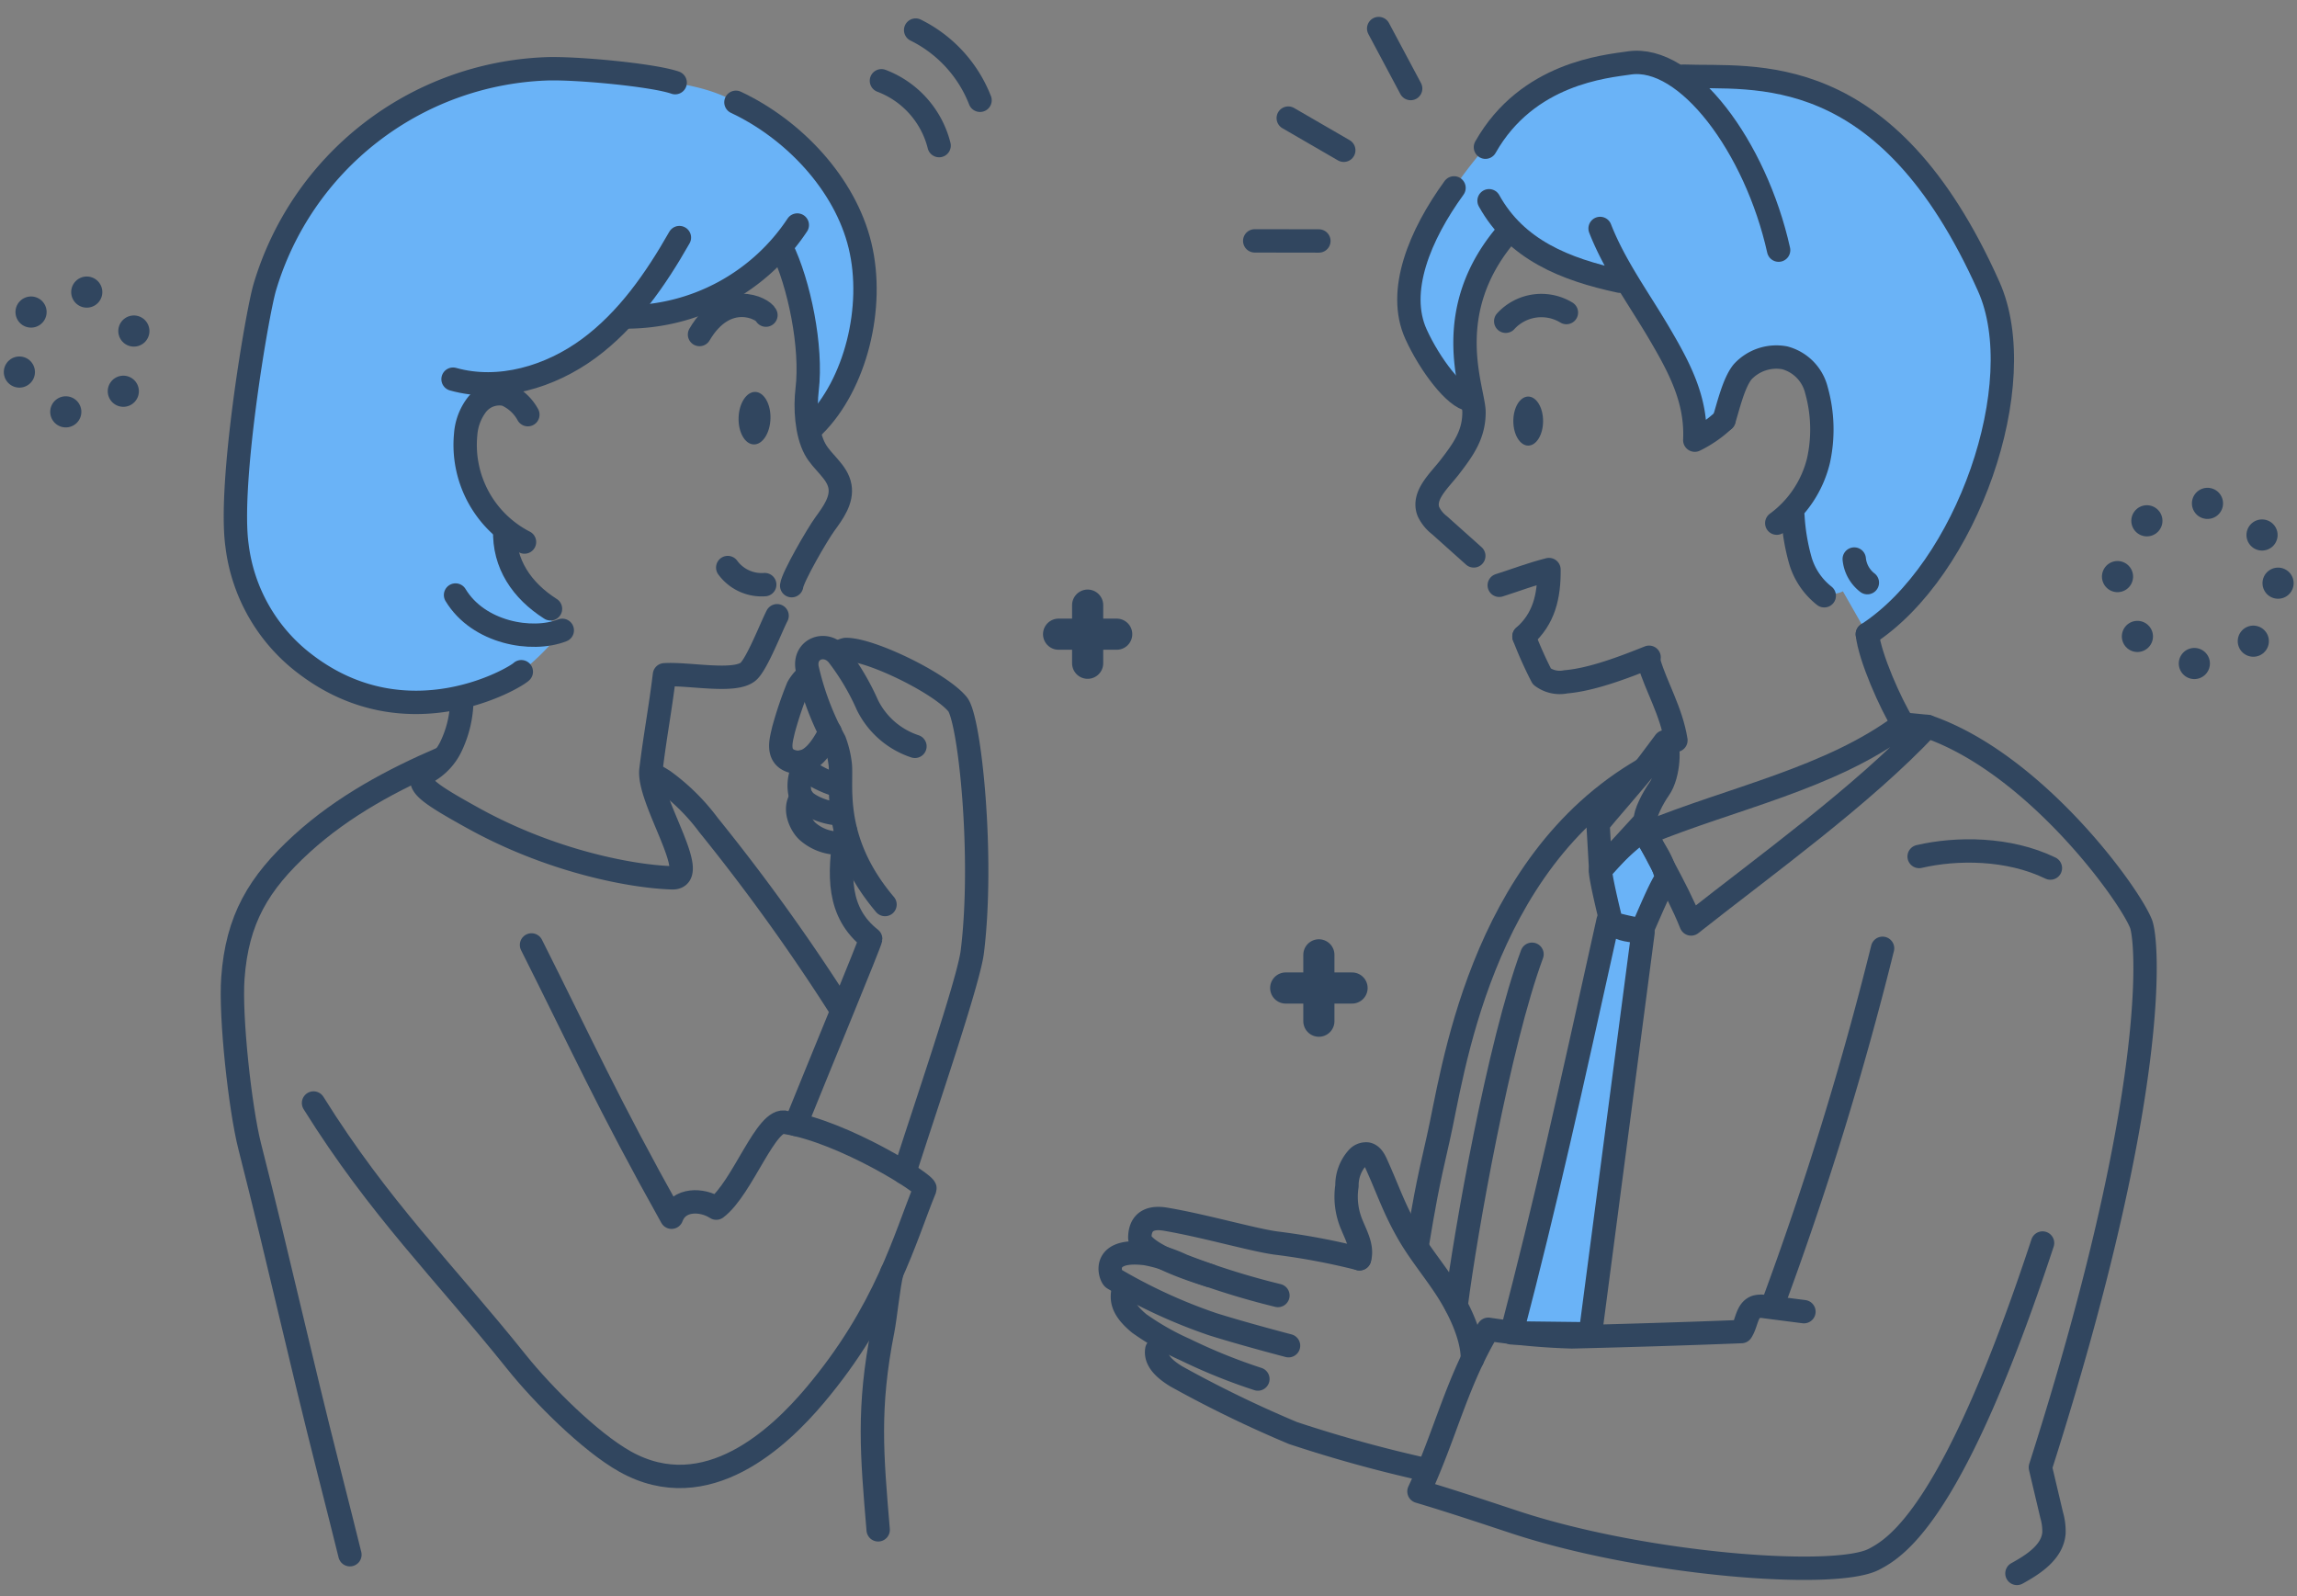 <svg xmlns="http://www.w3.org/2000/svg" width="295" height="205"><rect width="100%" height="100%" fill="#808080" stroke="none"/><defs><clipPath id="a"><path data-name="長方形 276" transform="translate(0 9)" fill="none" d="M0 0h295v205H0z"/></clipPath></defs><g data-name="グループ 657"><g data-name="グループ 656" transform="translate(0 -9)" clip-path="url(#a)"><path data-name="パス 487" d="M239.821 90.445c12.824-8.3 21.133-32.223 15.6-44.636-13.19-29.571-30.8-26.669-39.783-27.029a9.145 9.145 0 00-6.4-1.694c-2.966.5-13.058 1.275-18.463 10.817a57.877 57.877 0 00-4.033 5.227c-4.064 6.252-7.4 13.264-4.879 18.795 1.782 3.918 5.045 8.194 6.926 8.4-.631-6.9-.65-9.052.319-13.594s5.042-8.089 5.042-8.089c3.583 3.568 10.085 5.741 15.455 6.9l3.495 6.268c2.617 4.446 4.812 8.569 4.565 13.723a15.026 15.026 0 003.752-2.6c.526-2.944 2.376-7.037 4.7-7.714s5.449.023 6.524 2.331 1.96 7 1.05 9.955-1.99 5.708-3.158 6.5c-.1 2.975-.49 5.529 1.565 8.979s4.581 1.952 4.581 1.952z" fill="#6ab3f7"/><path data-name="パス 488" d="M196.754 131.549c-4.24 11.448-8.543 35.695-9.74 45.093" fill="none" stroke="#31465f" stroke-linecap="round" stroke-linejoin="round" stroke-width="3"/><path data-name="パス 489" d="M193.832 38.62c-9.116 10.3-4.532 20.409-4.528 23.325 0 2.862-1.352 4.747-3.095 7.017-1.36 1.772-3.553 3.639-2.763 5.728a4.811 4.811 0 001.429 1.763l4.4 3.936" fill="none" stroke="#31465f" stroke-linecap="round" stroke-linejoin="round" stroke-width="3"/><path data-name="パス 490" d="M193.378 50.255a6.2 6.2 0 017.793-1.116" fill="none" stroke="#31465f" stroke-linecap="round" stroke-linejoin="round" stroke-width="3"/><path data-name="パス 491" d="M192.545 84.166c2.334-.74 4.014-1.413 6.388-2.021.033 3.425-.635 6.336-3.212 8.593" fill="none" stroke="#31465f" stroke-linecap="round" stroke-linejoin="round" stroke-width="3"/><path data-name="パス 492" d="M195.721 90.737a51.665 51.665 0 002.3 5.139 3.807 3.807 0 003.069.687c3.388-.281 7.563-1.9 10.7-3.153" fill="none" stroke="#31465f" stroke-linecap="round" stroke-linejoin="round" stroke-width="3"/><path data-name="パス 493" d="M221.411 62.929c.542-1.718 1.245-4.785 2.391-6.175a5.894 5.894 0 015.417-1.8 5.715 5.715 0 014.061 4.141 18.665 18.665 0 01.274 9.021 14.048 14.048 0 01-5.367 8.068" fill="none" stroke="#31465f" stroke-linecap="round" stroke-linejoin="round" stroke-width="3"/><path data-name="パス 494" d="M211.794 94.098c.9 3.069 2.849 6.25 3.441 9.978" fill="none" stroke="#31465f" stroke-linecap="round" stroke-linejoin="round" stroke-width="3"/><path data-name="パス 495" d="M244.41 101.985c-1.585-2.545-4.268-8.553-4.59-11.54" fill="none" stroke="#31465f" stroke-linecap="round" stroke-linejoin="round" stroke-width="3"/><path data-name="パス 496" d="M259.033 211.065c2.146-1.182 4.553-2.747 4.755-5.189a7.508 7.508 0 00-.3-2.317l-1.444-6.11c15.413-48.305 13.8-67.631 12.918-69.829-1.6-3.982-13.715-20.616-27.436-25.327" fill="none" stroke="#31465f" stroke-linecap="round" stroke-linejoin="round" stroke-width="3"/><path data-name="パス 497" d="M214.054 121.779c-.98 1.271-3.039 6.573-3.22 6.649a36.35 36.35 0 01-3.862-.87c-.294-1.09-1.615-6.595-1.4-6.873a32.556 32.556 0 015.484-5.141c1.339 2.837 2.273 3.289 3 6.235" fill="#6ab3f7"/><path data-name="パス 498" d="M204.252 180.296l6.76-51.563c-2.613-.382-2.81-.3-4.491-1.5-5.047 22.765-7.9 35.775-12.374 52.942z" fill="#6ab3f7"/><path data-name="パス 499" d="M214.054 121.779c-.98 1.271-3.039 6.573-3.22 6.649a36.35 36.35 0 01-3.862-.87c-.294-1.09-1.615-6.595-1.4-6.873a32.556 32.556 0 015.484-5.141c1.338 2.837 2.268 3.289 2.998 6.235z" fill="none" stroke="#31465f" stroke-linecap="round" stroke-linejoin="round" stroke-width="3"/><path data-name="パス 500" d="M204.252 180.296l6.76-51.563c-2.613-.382-2.81-.3-4.491-1.5-5.047 22.765-7.9 35.775-12.374 52.942z" fill="none" stroke="#31465f" stroke-linecap="round" stroke-linejoin="round" stroke-width="3"/><path data-name="パス 501" d="M211.52 115.973c10.73-4.415 23.619-7.012 32.889-13.988l3.124.309c-8.384 8.925-20.742 17.77-30.347 25.367-2.04-5.079-5.129-9.749-5.666-11.688z" fill="none" stroke="#31465f" stroke-linecap="round" stroke-linejoin="round" stroke-width="3"/><path data-name="パス 502" d="M263.329 120.481c-5.381-2.612-12.044-2.6-16.858-1.484" fill="none" stroke="#31465f" stroke-linecap="round" stroke-linejoin="round" stroke-width="3"/><path data-name="パス 503" d="M189.102 183.538c0-2.914-1.7-6.423-3.277-8.873s-3.475-4.692-4.932-7.216c-1.888-3.27-2.595-5.571-4.153-9.01-.243-.534-.574-1.128-1.15-1.24a1.48 1.48 0 00-1.222.459 5.258 5.258 0 00-1.38 3.644 9.209 9.209 0 00.688 5.133c.562 1.362 1.348 2.812.926 4.224" fill="none" stroke="#31465f" stroke-linecap="round" stroke-linejoin="round" stroke-width="3"/><path data-name="パス 504" d="M155.39 172.822c-8.437-2.621-9.021-4.382-9.007-4.932.07-2.625 2.194-2.506 3.349-2.308 5.262.9 11.674 2.8 14.488 3.1a87.442 87.442 0 0110.38 1.973" fill="none" stroke="#31465f" stroke-linecap="round" stroke-linejoin="round" stroke-width="3"/><path data-name="パス 505" d="M165.485 181.82s-5.754-1.5-9.78-2.769a68.424 68.424 0 01-12.716-5.86c-.385-.245-1.745-3.941 4.2-3.185a19.276 19.276 0 014.658 1.51 97.721 97.721 0 0012.274 3.857" fill="none" stroke="#31465f" stroke-linecap="round" stroke-linejoin="round" stroke-width="3"/><path data-name="パス 506" d="M161.547 186.101a72.314 72.314 0 01-9.32-3.767 33.95 33.95 0 01-5.922-3.372c-2.246-1.862-2.331-3.106-2.029-4.423" fill="none" stroke="#31465f" stroke-linecap="round" stroke-linejoin="round" stroke-width="3"/><path data-name="パス 507" d="M231.676 177.45l-4.977-.64a2.613 2.613 0 00-1.19.031c-1.2.414-1.162 2.115-1.865 3.167-6.961.28-15.293.528-21.763.682a86.744 86.744 0 01-10.737-.979c-4.1 6.874-5.524 13.568-8.908 20.825 4.787 1.432 9.318 2.966 12.426 3.987 16.57 5.438 40.977 7.318 45.99 4.733 3.044-1.57 10.319-6.154 21.67-40.62" fill="none" stroke="#31465f" stroke-linecap="round" stroke-linejoin="round" stroke-width="3"/><path data-name="パス 508" d="M227.645 176.64a431.222 431.222 0 0014.13-45.853" fill="none" stroke="#31465f" stroke-linecap="round" stroke-linejoin="round" stroke-width="3"/><path data-name="パス 509" d="M148.567 182.337c-.251 1.469 1.192 2.617 2.458 3.4a150.84 150.84 0 0015.028 7.3 173.727 173.727 0 0017.125 4.724" fill="none" stroke="#31465f" stroke-linecap="round" stroke-linejoin="round" stroke-width="3"/><path data-name="パス 510" d="M191.236 34.782c3.481 6.288 9.768 8.821 16.795 10.33" fill="none" stroke="#31465f" stroke-linecap="round" stroke-linejoin="round" stroke-width="3"/><path data-name="パス 511" d="M205.499 38.341c1.876 4.806 4.978 9.014 7.594 13.461s4.812 8.57 4.566 13.723a15.048 15.048 0 003.751-2.6" fill="none" stroke="#31465f" stroke-linecap="round" stroke-linejoin="round" stroke-width="3"/><path data-name="パス 512" d="M186.738 33.13c-4.38 6.034-7.4 13.263-4.879 18.795 1.782 3.917 5.045 8.193 6.927 8.4" fill="none" stroke="#31465f" stroke-linecap="round" stroke-linejoin="round" stroke-width="3"/><path data-name="パス 513" d="M190.772 27.903c5.4-9.542 15.488-10.371 18.463-10.817 7.405-1.109 16.248 10.8 19.191 24.039" fill="none" stroke="#31465f" stroke-linecap="round" stroke-linejoin="round" stroke-width="3"/><path data-name="パス 514" d="M216.185 18.78c8.982.361 26.042-2.541 39.232 27.029 5.536 12.412-2.772 36.336-15.6 44.636" fill="none" stroke="#31465f" stroke-linecap="round" stroke-linejoin="round" stroke-width="3"/><path data-name="パス 515" d="M230.26 75.283a26.692 26.692 0 00.926 5.588 8.973 8.973 0 003.1 4.639" fill="none" stroke="#31465f" stroke-linecap="round" stroke-linejoin="round" stroke-width="3"/><path data-name="パス 516" d="M238.137 80.795a4.377 4.377 0 001.684 3.031" fill="none" stroke="#31465f" stroke-linecap="round" stroke-linejoin="round" stroke-width="3"/><path data-name="パス 517" d="M194.354 63.077c0-1.739.856-3.149 1.912-3.149s1.911 1.41 1.911 3.149-.856 3.149-1.911 3.149-1.912-1.41-1.912-3.149" fill="#31465f"/><path data-name="線 33" fill="none" stroke="#31465f" stroke-linecap="round" stroke-linejoin="round" stroke-width="3" d="M161.141 39.934l8.24.013"/><path data-name="線 34" fill="none" stroke="#31465f" stroke-linecap="round" stroke-linejoin="round" stroke-width="3" d="M165.448 24.167l7.13 4.131"/><path data-name="線 35" fill="none" stroke="#31465f" stroke-linecap="round" stroke-linejoin="round" stroke-width="3" d="M177.061 12.666l4.109 7.705"/><path data-name="パス 518" d="M205.573 120.686l-.339-5.865c.629-.928 5.109-5.925 6.523-7.811l2.061-2.75c.625.278.6 4.19-.741 6.077-.78 1.1-1.859 3.163-1.788 4.112z" fill="none" stroke="#31465f" stroke-linecap="round" stroke-linejoin="round" stroke-width="3"/><path data-name="パス 519" d="M211.154 107.768c-21.295 12.293-24.611 39.557-26.417 47.334-1.493 6.427-1.941 9.11-2.677 13.535" fill="none" stroke="#31465f" stroke-linecap="round" stroke-linejoin="round" stroke-width="3"/><path data-name="パス 520" d="M86.71 19.615c-2.916-.594-12.889-1.936-16.668-1.77a39.248 39.248 0 00-36.047 28.077c-1.028 3.544-4.669 25.207-3.552 33.144a22.513 22.513 0 008.807 15.248c13.05 9.928 26.842 1.8 27.7.949a30.9 30.9 0 005.263-5.314s-4.693-3.831-5.952-7.183a20.1 20.1 0 01-1.346-5.724 15.565 15.565 0 01-4.73-7.356c-1.145-4.445-.132-8.309 1.009-9.449s5.948-2.489 5.948-2.489 9.071-3.389 12.591-7.66c0 0 8.084-.547 12.11-2.984s6.17-3.84 8.568-6.628c1.448 4.078 3.849 10.7 3.757 14.377s-.352 6.651 0 8.361c1.786-1.122 5.135-6.816 6.1-10.344s2.6-16.628-7.464-25.006c-8.29-6.9-11.806-7.377-16.093-8.251" fill="#6ab3f7"/><path data-name="パス 521" d="M114.538 172.434c-.437 1.724-.818 5.686-1.156 7.4-1.971 9.971-1.407 15.991-.6 25.635" fill="none" stroke="#31465f" stroke-linecap="round" stroke-linejoin="round" stroke-width="3"/><path data-name="パス 522" d="M83.994 108.535c.433.228.857.475 1.268.745a26.693 26.693 0 015.728 5.67 257.953 257.953 0 0116.925 23.53" fill="none" stroke="#31465f" stroke-linecap="round" stroke-linejoin="round" stroke-width="3"/><path data-name="パス 523" d="M44.94 208.664c-.775-3.136-1.643-6.585-2.613-10.4-3.96-15.56-6.3-26.5-10.259-42.056-1.225-4.812-2.521-16.641-2.16-21.595.551-7.548 3.272-12.165 8.862-17.268 5.323-4.859 11.779-8.276 17.994-10.946" fill="none" stroke="#31465f" stroke-linecap="round" stroke-linejoin="round" stroke-width="3"/><path data-name="パス 524" d="M102.984 111.394c-1.194 1.325-.194 3.616.821 4.455a6.135 6.135 0 003.917 1.439" fill="none" stroke="#31465f" stroke-linecap="round" stroke-linejoin="round" stroke-width="3"/><path data-name="パス 525" d="M103.035 107.943a5.005 5.005 0 00-.249 3.155c.416 1.2 2.823 2.2 4.575 2.39" fill="none" stroke="#31465f" stroke-linecap="round" stroke-linejoin="round" stroke-width="3"/><path data-name="パス 526" d="M102.898 106.863a1.9 1.9 0 00.231.682 12.826 12.826 0 004.491 2.319" fill="#fff"/><path data-name="パス 527" d="M102.898 106.863a1.9 1.9 0 00.231.682 12.826 12.826 0 004.491 2.319" fill="none" stroke="#31465f" stroke-linecap="round" stroke-linejoin="round" stroke-width="3"/><path data-name="パス 528" d="M108.589 115.737c-.9 5.636-1.064 10.443 3.232 13.833-.005.387-6.569 16.233-9.636 23.831" fill="none" stroke="#31465f" stroke-linecap="round" stroke-linejoin="round" stroke-width="3"/><path data-name="パス 529" d="M103.455 95.992a5.581 5.581 0 00-.987 1.271 48.291 48.291 0 00-1.86 5.523c-.2 1.006-.993 3.212.919 3.923 2.6.966 4.2-2.084 5.094-3.71" fill="none" stroke="#31465f" stroke-linecap="round" stroke-linejoin="round" stroke-width="3"/><path data-name="パス 530" d="M116.166 159.612c2.564-8.076 8.228-24.528 8.706-28.379 1.509-12.146-.317-29.894-1.9-31.8-2.266-2.734-11.236-7.089-14.367-7.024a2.276 2.276 0 00-.719.291" fill="none" stroke="#31465f" stroke-linecap="round" stroke-linejoin="round" stroke-width="3"/><path data-name="パス 531" d="M100.41 40.85c2.223 4.559 3.908 12.687 3.246 18.2-.277 2.316-.093 5.558 1.011 7.612.921 1.714 2.873 2.883 3.208 4.8.306 1.751-.869 3.376-1.917 4.812s-4.166 6.863-4.285 7.941" fill="none" stroke="#31465f" stroke-linecap="round" stroke-linejoin="round" stroke-width="3"/><path data-name="パス 532" d="M94.514 22.137c7.39 3.477 14.017 10.454 15.936 18.392s-.586 17.864-5.894 23.144" fill="none" stroke="#31465f" stroke-linecap="round" stroke-linejoin="round" stroke-width="3"/><path data-name="パス 533" d="M86.71 19.615c-2.807-.989-12.889-1.936-16.668-1.77a39.248 39.248 0 00-36.047 28.078c-1.028 3.544-4.669 25.207-3.552 33.144a22.513 22.513 0 008.807 15.248c13.05 9.928 26.842 1.8 27.7.949" fill="none" stroke="#31465f" stroke-linecap="round" stroke-linejoin="round" stroke-width="3"/><path data-name="パス 534" d="M58.504 85.415c2.921 4.855 9.785 6.069 13.709 4.535" fill="none" stroke="#31465f" stroke-linecap="round" stroke-linejoin="round" stroke-width="3"/><path data-name="パス 535" d="M64.827 77.043c-.148 4.367 2.185 7.8 5.873 10.146" fill="none" stroke="#31465f" stroke-linecap="round" stroke-linejoin="round" stroke-width="3"/><path data-name="パス 536" d="M99.801 88.078c-.7 1.337-2.551 6.108-3.664 7.129-1.687 1.549-7.678.249-10.8.453-.6 4.833-1.132 7.339-1.734 12.173-.479 3.846 6.588 14.016 2.713 13.9-5.232-.161-15.514-2.118-25.517-7.646-6.894-3.808-7.825-4.712-5.389-6.3a7.4 7.4 0 002.548-3.006 14.118 14.118 0 001.349-5.625" fill="none" stroke="#31465f" stroke-linecap="round" stroke-linejoin="round" stroke-width="3"/><path data-name="パス 537" d="M67.791 62.253a5.849 5.849 0 00-2.854-2.594 3.685 3.685 0 00-3.691 1.312 7.132 7.132 0 00-1.441 3.823A14.013 14.013 0 0067.36 78.61" fill="none" stroke="#31465f" stroke-linecap="round" stroke-linejoin="round" stroke-width="3"/><path data-name="パス 538" d="M68.261 130.354c6.493 12.909 9.74 20.219 17.986 34.969.893-2.436 3.912-2.354 5.742-1.169 3.4-2.552 6.447-11.842 8.937-11 7.429 1.2 18.108 7.926 17.87 8.5-2.542 6.156-4.986 15.709-14.175 26.59-4.446 5.263-13.846 14.344-24.36 8.447-4.534-2.543-10.618-8.665-13.871-12.721-9.473-11.817-17.674-19.78-26.124-33.317" fill="none" stroke="#31465f" stroke-linecap="round" stroke-linejoin="round" stroke-width="3"/><path data-name="パス 539" d="M58.183 57.695c5.944 1.665 12.475-.286 17.443-3.95s8.58-8.866 11.63-14.233" fill="none" stroke="#31465f" stroke-linecap="round" stroke-linejoin="round" stroke-width="3"/><path data-name="パス 540" d="M80.525 49.71a26.394 26.394 0 0021.87-11.81" fill="none" stroke="#31465f" stroke-linecap="round" stroke-linejoin="round" stroke-width="3"/><path data-name="パス 541" d="M113.661 125.163c-7.224-8.532-5.363-15.77-5.782-18.251a12.532 12.532 0 00-.7-2.774 35.982 35.982 0 01-3.521-9.334c-.438-2.5 2.365-3.543 3.922-1.695a30.915 30.915 0 013.823 6.439 10.468 10.468 0 006.1 5.3" fill="none" stroke="#31465f" stroke-linecap="round" stroke-linejoin="round" stroke-width="3"/><path data-name="パス 542" d="M98.368 49.471c-.351-.866-5.12-3.306-8.531 2.49" fill="none" stroke="#31465f" stroke-linecap="round" stroke-linejoin="round" stroke-width="3"/><path data-name="パス 543" d="M98.949 62.767c.057-1.862-.813-3.4-1.944-3.434s-2.093 1.447-2.15 3.309.813 3.4 1.944 3.434 2.093-1.447 2.15-3.309" fill="#31465f"/><path data-name="パス 544" d="M93.462 81.888a5.4 5.4 0 004.751 2.192" fill="none" stroke="#31465f" stroke-linecap="round" stroke-linejoin="round" stroke-width="3"/><path data-name="パス 545" d="M113.201 19.374a12.019 12.019 0 017.407 8.324" fill="none" stroke="#31465f" stroke-linecap="round" stroke-linejoin="round" stroke-width="3"/><path data-name="パス 546" d="M117.596 12.864a16.922 16.922 0 018.268 9.014" fill="none" stroke="#31465f" stroke-linecap="round" stroke-linejoin="round" stroke-width="3"/><circle data-name="楕円形 7" cx="10.328" cy="10.328" r="10.328" transform="translate(271.912 73.566)" fill="none" stroke="#31465f" stroke-linecap="round" stroke-linejoin="round" stroke-width="4" stroke-dasharray="0 8.323"/><circle data-name="楕円形 8" cx="7.809" cy="7.809" transform="rotate(-80.6 36.198 29.799)" fill="none" stroke="#31465f" stroke-linecap="round" stroke-linejoin="round" stroke-width="4" stroke-dasharray="0 8.226" r="7.809"/><path data-name="線 36" fill="none" stroke="#31465f" stroke-linecap="round" stroke-linejoin="round" stroke-width="4" d="M165.121 135.885h8.521"/><path data-name="線 37" fill="none" stroke="#31465f" stroke-linecap="round" stroke-linejoin="round" stroke-width="4" d="M169.381 131.625v8.521"/><path data-name="線 38" fill="none" stroke="#31465f" stroke-linecap="round" stroke-linejoin="round" stroke-width="4" d="M135.952 90.445h7.464"/><path data-name="線 39" fill="none" stroke="#31465f" stroke-linecap="round" stroke-linejoin="round" stroke-width="4" d="M139.685 86.713v7.464"/></g></g></svg>
